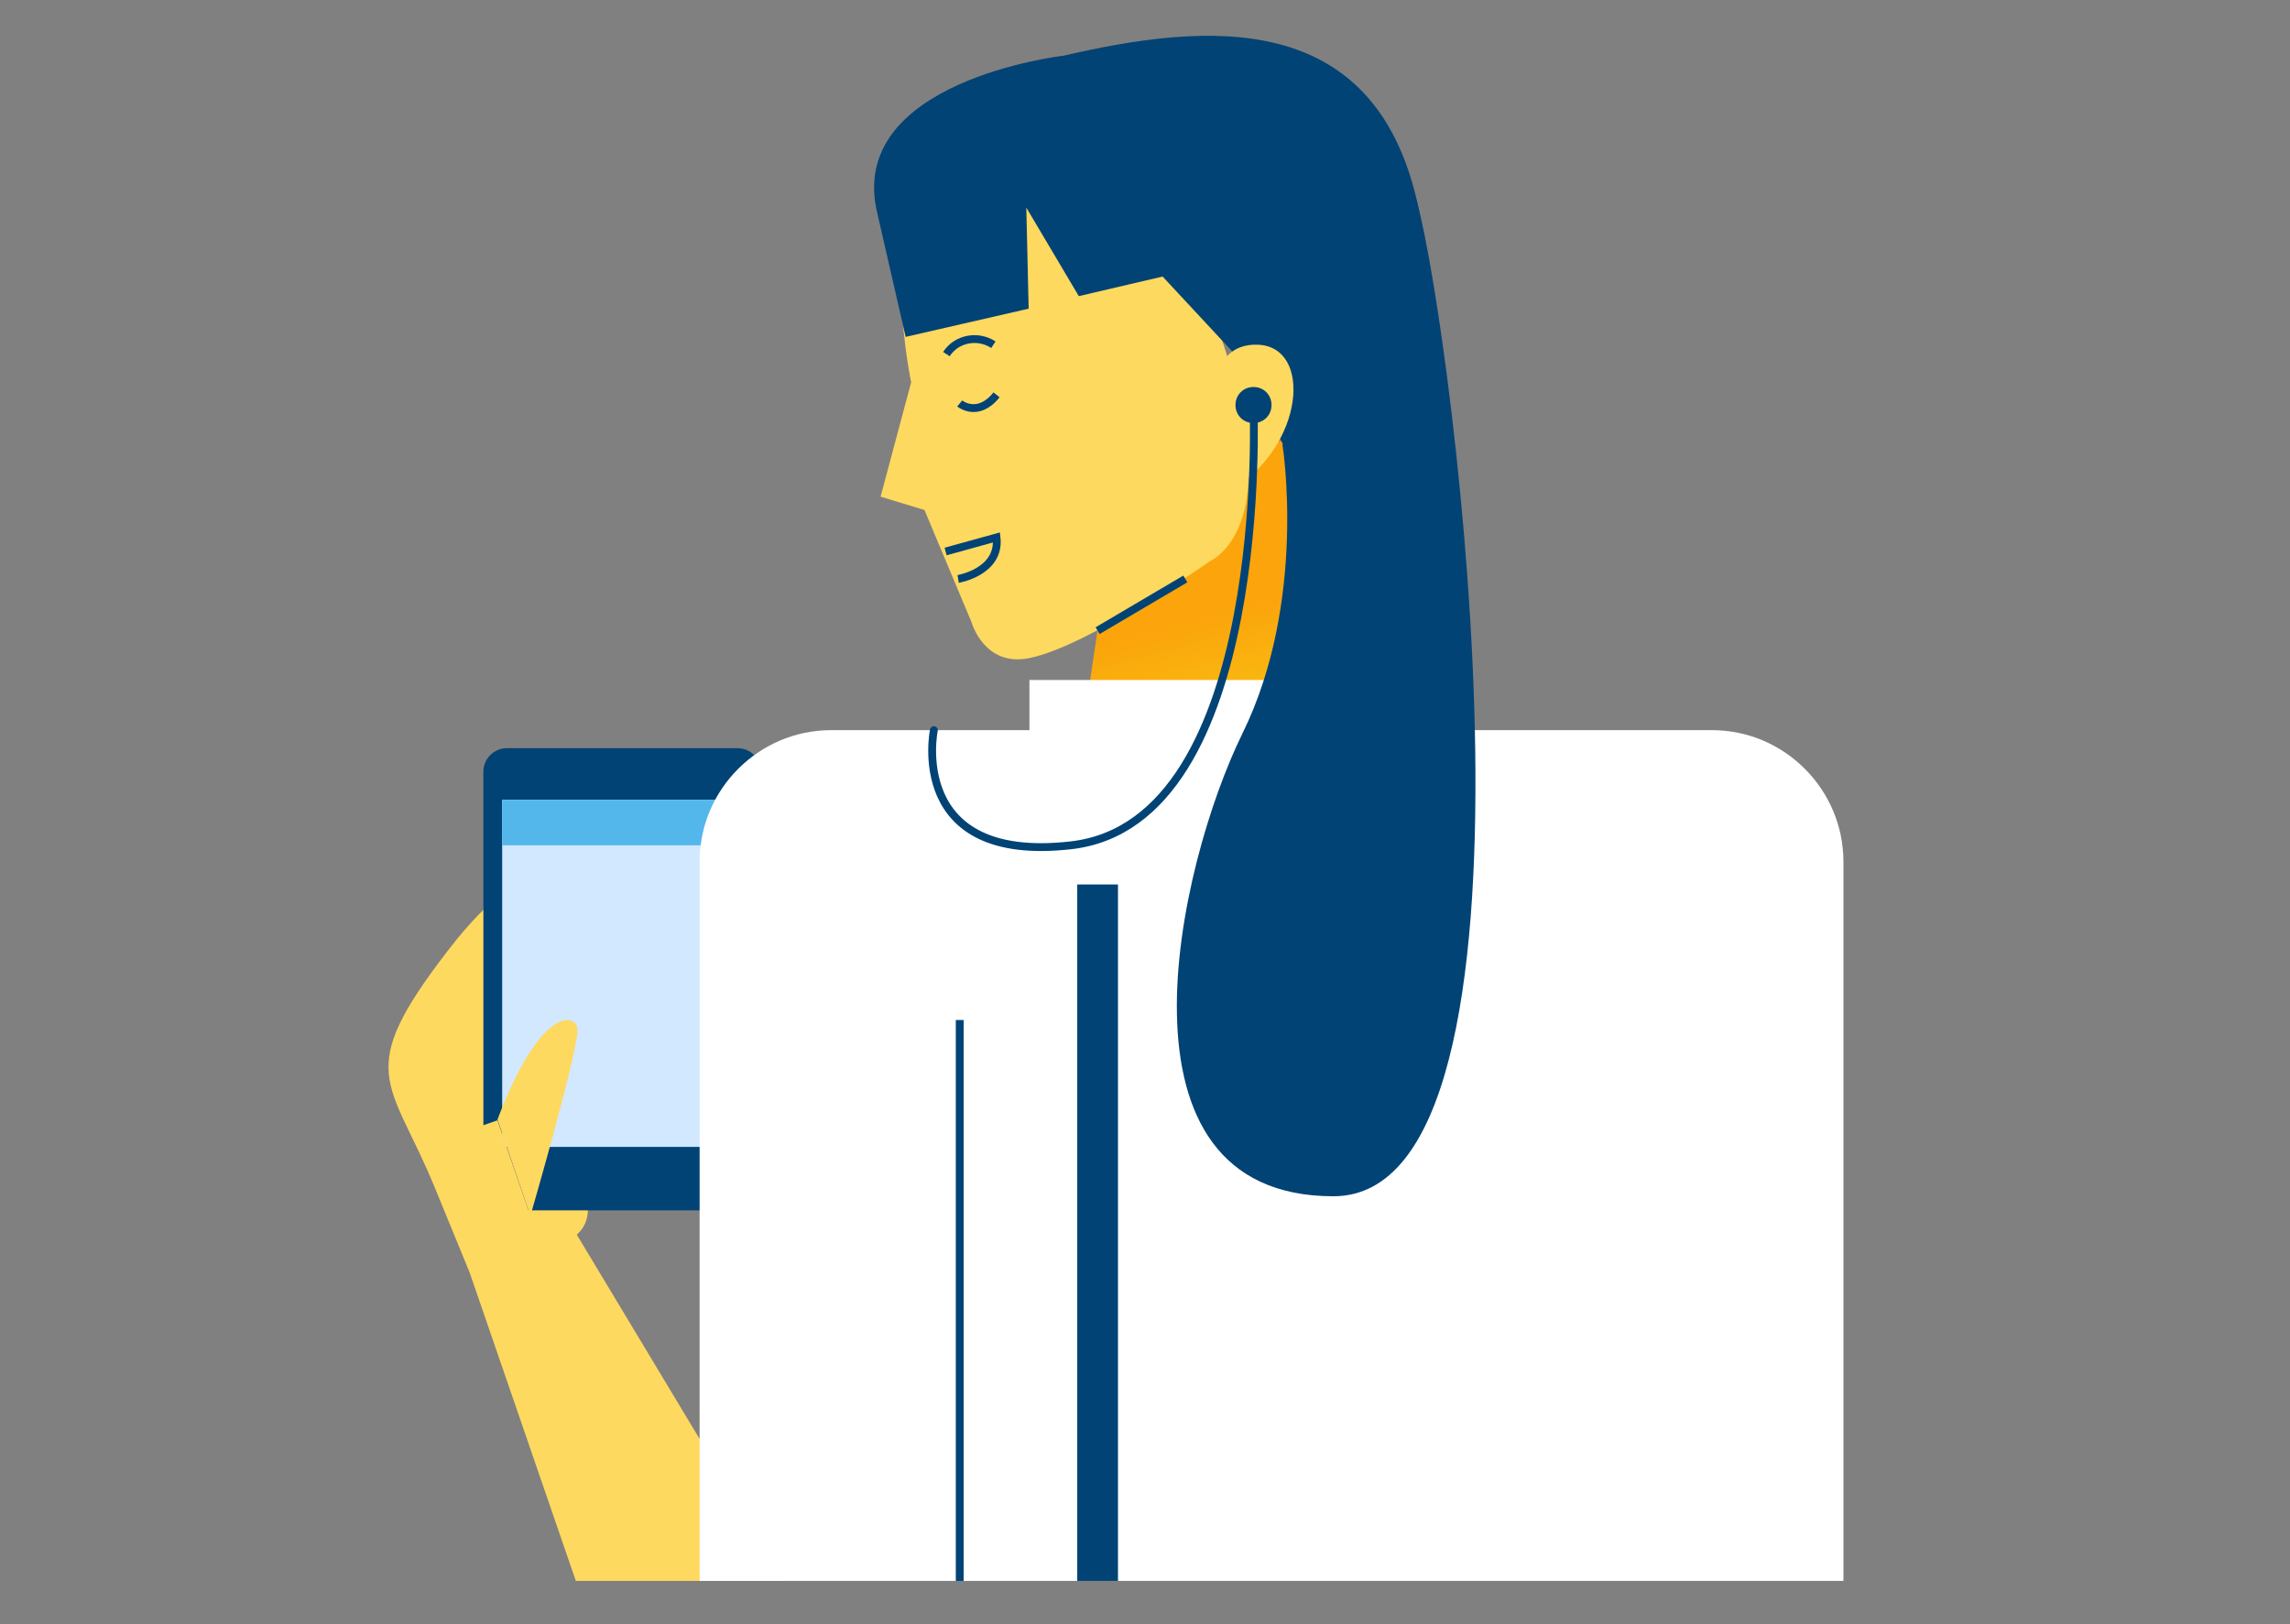 <?xml version="1.0" encoding="UTF-8"?> <!-- Generator: Adobe Illustrator 25.2.1, SVG Export Plug-In . SVG Version: 6.00 Build 0) --> <svg xmlns="http://www.w3.org/2000/svg" xmlns:xlink="http://www.w3.org/1999/xlink" version="1.1" id="Layer_1" x="0px" y="0px" viewBox="0 0 292.3 207.3" style="enable-background:new 0 0 292.3 207.3;" xml:space="preserve"><rect x="0" y="0" width="292.3" height="207.3" fill="#808080" stroke="none"/> <style type="text/css"> .st0{fill:#FED95F;} .st1{fill:#014375;} .st2{fill:#D2E8FF;} .st3{fill:#54B7EC;} .st4{fill:#F9BB10;} .st5{opacity:0.3;fill:url(#SVGID_1_);} .st6{fill:none;stroke:#014375;stroke-miterlimit:10;} .st7{fill:#FFFFFF;} .st8{fill:none;stroke:#014375;stroke-linecap:round;stroke-miterlimit:10;} </style> <g> <path class="st0" d="M71.7,158.6l-11.8,3.7c0,0,1.3,3.2-4.4-10.7c-5.7-13.9-10.5-14.5,1.7-30.3c11.3-14.7,16.5-9.2,13.6-3.7 c-4.2,7.8-4.3,10.3-4.3,10.3s-0.1,9.9,7.2,21.7C73.7,149.5,77.8,156.7,71.7,158.6z"></path> <g> <path class="st1" d="M97.1,151.5c0,1.6-1.3,3-3,3H64.7c-1.6,0-3-1.4-3-3v-53c0-1.7,1.4-3,3-3h29.4c1.7,0,3,1.3,3,3V151.5z"></path> </g> <rect x="64.1" y="102.1" class="st2" width="30.7" height="44.3"></rect> <path class="st0" d="M67.7,155.2c0,0,6.4-22,6-24c-0.4-1.9-4.8-2.5-10.2,11.7L67.7,155.2z"></path> <path class="st0" d="M67.7,155.2c0,0-3,7.1-7.8,7.1l-2.4-17.2l6-2.1"></path> <polygon class="st0" points="59.9,162.3 73.5,201.8 100.2,201.8 72.9,156.4 "></polygon> <rect x="64.1" y="102.1" class="st3" width="30.7" height="5.8"></rect> <g> <g> <polygon class="st4" points="178.7,102.6 136.8,102.6 143.7,56.3 171.8,56.3 "></polygon> <linearGradient id="SVGID_1_" gradientUnits="userSpaceOnUse" x1="1064.112" y1="75.829" x2="1067.92" y2="90.161" gradientTransform="matrix(1 0 0 1 -910.807 0)"> <stop offset="0.172" style="stop-color:#FF6D00"></stop> <stop offset="0.995" style="stop-color:#FF6D00;stop-opacity:0"></stop> </linearGradient> <polygon class="st5" points="178.7,102.6 136.8,102.6 143.7,56.3 171.8,56.3 "></polygon> </g> <path class="st0" d="M115.8,27.9c0,0-2,8,0.5,20.9l-3.9,14.6l5.6,1.7l6,14.3c0,0,1.6,5.8,7.4,4.6c7.5-1.5,23.1-12.4,23.1-12.4 s7.2-3.1,4.1-18.4C155.5,37.9,143.1,1.9,115.8,27.9z"></path> <path class="st6" d="M122.3,73.9c0,0,5.4-0.9,4.9-5.3l-6.5,1.8"></path> <path class="st6" d="M120.8,45.2c1.3-2,4-2.5,6-1.2"></path> <g> <path class="st7" d="M89.3,201.8V110c0-9.3,7.6-16.8,16.8-16.8h112.4c9.3,0,16.8,7.6,16.8,16.8v91.8"></path> </g> <path class="st1" d="M157.7,45.3l11.6,21.8l8.9-1.3c0,0,5.9-26,2.7-40c-5.6-24.6-26.6-23-45.1-18.7c0,0-28,3.2-23.8,20.2l3.6,15.7 l15.7-3.6L131,26.5l6.7,11.3l10.7-2.5L157.7,45.3"></path> <path class="st0" d="M154.8,52.6c0,0-0.9-8.8,5.7-8.6c7.1,0.2,6,13-3.4,18.6L154.8,52.6z"></path> <line class="st6" x1="140.1" y1="80.5" x2="151.3" y2="73.9"></line> </g> </g> <path class="st6" d="M122.5,51.5c0,0,2.3,1.9,4.7-1.1"></path> <line class="st6" x1="122.5" y1="130.2" x2="122.5" y2="201.8"></line> <rect x="131.4" y="86.8" class="st7" width="54.5" height="13.4"></rect> <path class="st1" d="M163.7,56.8c0,0,3.2,19.9-5.1,36.8c-8.3,16.9-17.9,59.1,11.6,59.1c29.4,0,15.3-109.8,10.7-126.8 C176.2,8.7,163.7,56.8,163.7,56.8z"></path> <path class="st1" d="M162.3,51.7c0,1.3-1,2.3-2.3,2.3s-2.3-1-2.3-2.3c0-1.3,1-2.3,2.3-2.3S162.3,50.4,162.3,51.7z"></path> <path class="st8" d="M160,51.7c0,0,2.3,53.3-23.3,56.2c-21,2.4-17.5-14.7-17.5-14.7"></path> <rect x="137.5" y="112.9" class="st1" width="5.2" height="88.9"></rect> </svg> 